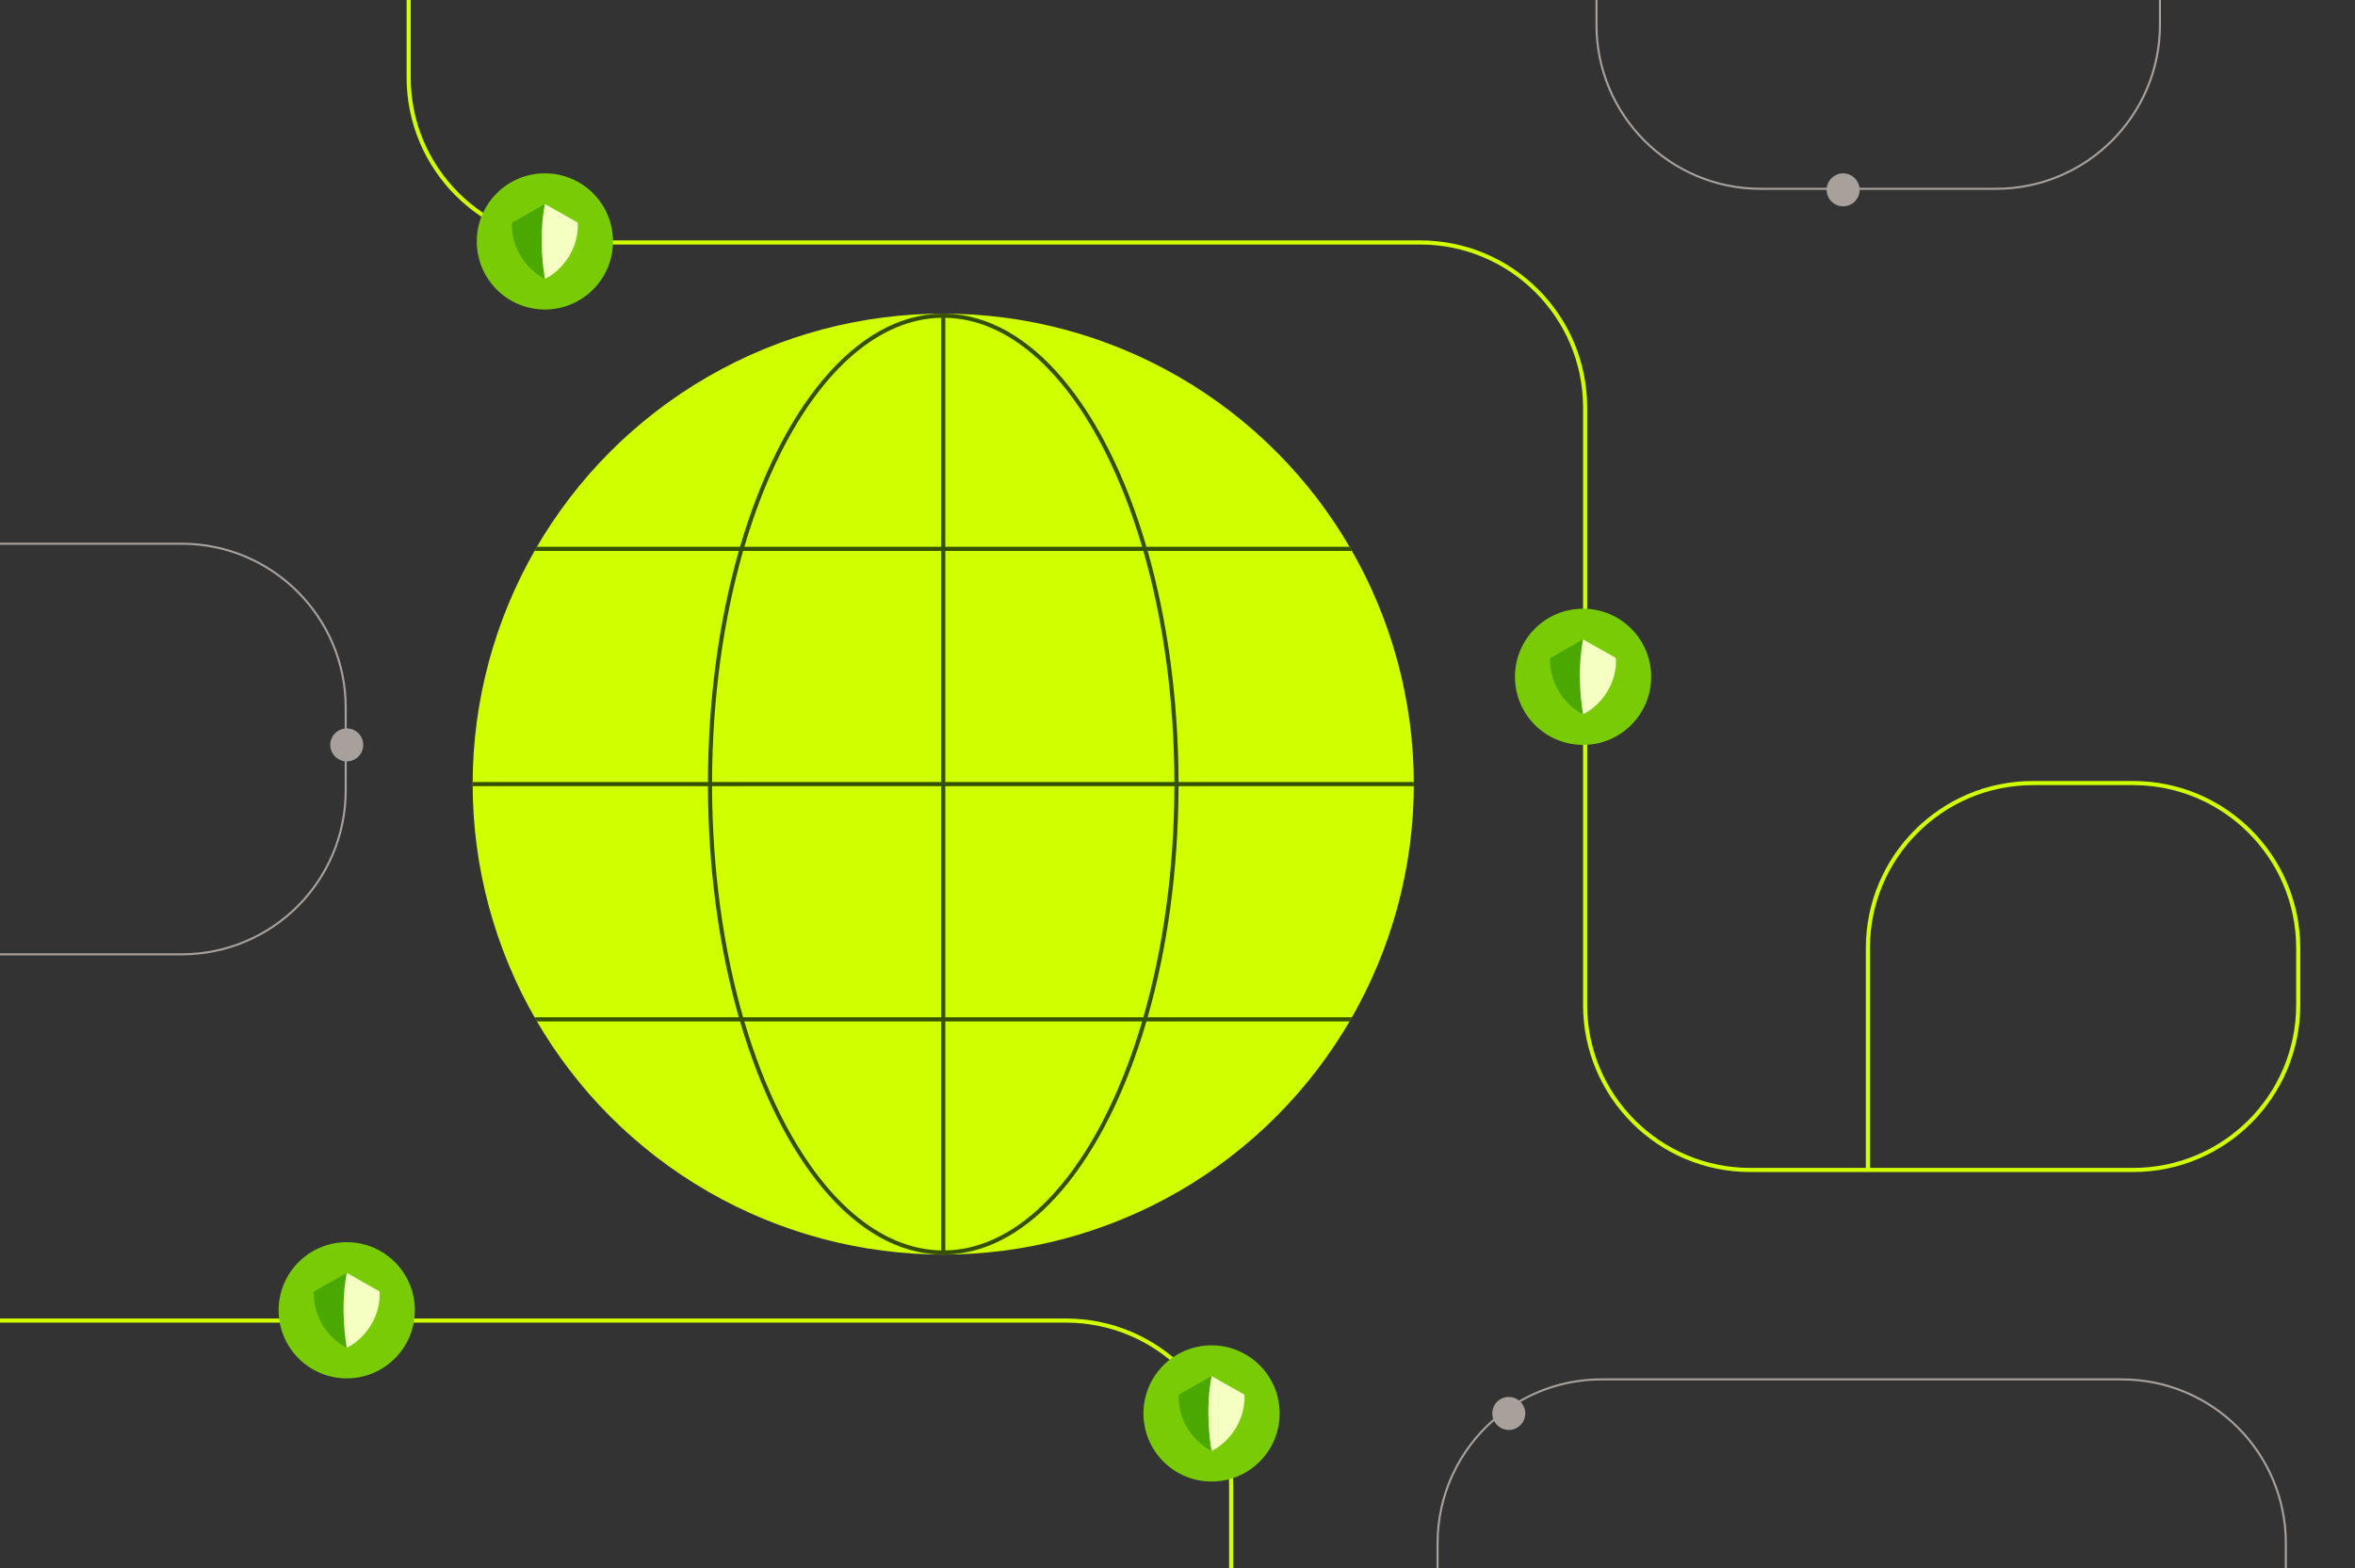 <svg width="1141" height="760" viewBox="0 0 1141 760" fill="none" xmlns="http://www.w3.org/2000/svg">
<rect x="0" y="0" width="1141" height="760" fill="#333333" stroke="none"/>
<g clip-path="url(#clip0_903_2107)">
<path fill-rule="evenodd" clip-rule="evenodd" d="M885 92H853C808.817 92 773 56.183 773 12V-149C773 -193.183 808.817 -229 853 -229H967C1011.18 -229 1047 -193.183 1047 -149V12C1047 56.183 1011.18 92 967 92H901C901 96.418 897.418 100 893 100C888.582 100 885 96.418 885 92ZM853 -228H967C1010.63 -228 1046 -192.63 1046 -149V12C1046 55.63 1010.63 91 967 91H900.938C900.446 87.054 897.08 84 893 84C888.92 84 885.554 87.054 885.062 91H853C809.37 91 774 55.63 774 12V-149C774 -192.63 809.37 -228 853 -228Z" fill="#A8A09B"/>
<path fill-rule="evenodd" clip-rule="evenodd" d="M735.962 678.724C747.738 671.904 761.413 668 776 668H1028C1072.18 668 1108 703.817 1108 748V909C1108 953.183 1072.18 989 1028 989H776C731.817 989 696 953.183 696 909V748C696 723.927 706.632 702.338 723.457 687.672C723.161 686.837 723 685.937 723 685C723 680.582 726.582 677 731 677C732.875 677 734.598 677.645 735.962 678.724ZM776 669H1028C1071.63 669 1107 704.37 1107 748V909C1107 952.63 1071.63 988 1028 988H776C732.37 988 697 952.63 697 909V748C697 724.344 707.398 703.116 723.873 688.637C725.197 691.227 727.892 693 731 693C735.418 693 739 689.418 739 685C739 682.834 738.14 680.87 736.742 679.429C748.307 672.794 761.71 669 776 669Z" fill="#A8A09B"/>
<path fill-rule="evenodd" clip-rule="evenodd" d="M168 369V383C168 427.183 132.183 463 88 463H-31C-75.183 463 -111 427.183 -111 383V343C-111 298.817 -75.183 263 -31 263H88C132.183 263 168 298.817 168 343V353C172.418 353 176 356.582 176 361C176 365.418 172.418 369 168 369ZM-31 264H88C131.631 264 167 299.37 167 343V353.062C163.054 353.554 160 356.92 160 361C160 365.08 163.054 368.446 167 368.938V383C167 426.63 131.63 462 88 462H-31C-74.63 462 -110 426.63 -110 383V343C-110 299.37 -74.63 264 -31 264Z" fill="#A8A09B"/>
<path fill-rule="evenodd" clip-rule="evenodd" d="M197 -43.5V-45.5H199V37.5C199 81.13 234.37 116.5 278 116.5H688C732.735 116.5 769 152.765 769 197.5V487C769 530.63 804.37 566 848 566H904V459.5C904 414.765 940.265 378.5 985 378.5H1033.5C1078.24 378.5 1114.5 414.765 1114.5 459.5V487C1114.5 531.735 1078.24 568 1033.5 568H848C803.265 568 767 531.735 767 487V197.5C767 153.87 731.63 118.5 688 118.5H278C233.265 118.5 197 82.235 197 37.5V-43.5ZM906 566H1033.5C1077.13 566 1112.5 530.63 1112.5 487V459.5C1112.5 415.87 1077.13 380.5 1033.5 380.5H985C941.37 380.5 906 415.87 906 459.5V566Z" fill="#D0FF00"/>
<path fill-rule="evenodd" clip-rule="evenodd" d="M516.5 641H-118.5V639H516.5C561.235 639 597.5 675.265 597.5 720V883.5H595.5V720C595.5 676.37 560.13 641 516.5 641Z" fill="#D0FF00"/>
<path d="M201 635C201 653.225 186.225 668 168 668C149.775 668 135 653.225 135 635C135 616.775 149.775 602 168 602C186.225 602 201 616.775 201 635Z" fill="#79CC05"/>
<path d="M620 685C620 703.225 605.225 718 587 718C568.775 718 554 703.225 554 685C554 666.775 568.775 652 587 652C605.225 652 620 666.775 620 685Z" fill="#79CC05"/>
<path d="M297 117C297 135.225 282.225 150 264 150C245.775 150 231 135.225 231 117C231 98.775 245.775 84 264 84C282.225 84 297 98.775 297 117Z" fill="#79CC05"/>
<path d="M800 328C800 346.225 785.225 361 767 361C748.775 361 734 346.225 734 328C734 309.775 748.775 295 767 295C785.225 295 800 309.775 800 328Z" fill="#79CC05"/>
<path d="M152 626.452V626.797C152 632.068 153.41 637.247 156.088 641.813C158.766 646.379 162.619 650.171 167.258 652.807C167.483 652.933 167.738 653 167.997 653C168.256 653 168.511 652.933 168.736 652.807C173.376 650.171 177.229 646.379 179.909 641.814C182.588 637.248 183.999 632.069 184 626.797V626.452C184.001 626.3 183.961 626.151 183.884 626.019C183.806 625.888 183.695 625.779 183.561 625.704L168.433 617.114C168.3 617.039 168.15 617 167.997 617C167.844 617 167.694 617.039 167.561 617.114L152.433 625.704C152.301 625.781 152.191 625.89 152.115 626.021C152.039 626.152 151.999 626.301 152 626.452Z" fill="#4AA800"/>
<path d="M167.956 652.919C167.563 650.729 164.766 633.961 167.948 617.12C167.973 616.986 168.123 616.916 168.242 616.983L183.512 625.624C183.815 625.795 184.008 626.116 184.014 626.465C184.233 640.957 174.181 650.297 168.225 653.059C168.108 653.113 167.978 653.046 167.956 652.919Z" fill="#F5FFC2"/>
<path d="M571 676.452V676.797C571 682.068 572.41 687.247 575.088 691.813C577.766 696.379 581.619 700.171 586.258 702.807C586.483 702.933 586.738 703 586.997 703C587.256 703 587.511 702.933 587.736 702.807C592.376 700.171 596.229 696.379 598.909 691.814C601.588 687.248 602.999 682.069 603 676.797V676.452C603.001 676.3 602.961 676.151 602.884 676.019C602.806 675.888 602.695 675.779 602.561 675.704L587.433 667.114C587.3 667.039 587.15 667 586.997 667C586.844 667 586.694 667.039 586.561 667.114L571.433 675.704C571.301 675.781 571.191 675.89 571.115 676.021C571.039 676.152 570.999 676.301 571 676.452Z" fill="#4AA800"/>
<path d="M586.956 702.919C586.563 700.729 583.766 683.961 586.948 667.12C586.973 666.986 587.123 666.916 587.242 666.983L602.512 675.624C602.815 675.795 603.008 676.116 603.014 676.465C603.233 690.957 593.181 700.297 587.225 703.059C587.108 703.113 586.978 703.046 586.956 702.919Z" fill="#F5FFC2"/>
<path d="M248 108.452V108.797C248 114.068 249.41 119.247 252.088 123.813C254.766 128.379 258.619 132.171 263.258 134.807C263.483 134.933 263.738 135 263.997 135C264.256 135 264.511 134.933 264.736 134.807C269.376 132.171 273.229 128.379 275.909 123.814C278.588 119.248 279.999 114.069 280 108.797V108.452C280.001 108.3 279.961 108.151 279.884 108.019C279.806 107.888 279.695 107.779 279.561 107.704L264.433 99.114C264.3 99.039 264.15 99 263.997 99C263.844 99 263.694 99.039 263.561 99.114L248.433 107.704C248.301 107.781 248.191 107.89 248.115 108.021C248.039 108.152 247.999 108.301 248 108.452Z" fill="#4AA800"/>
<path d="M263.956 134.919C263.563 132.729 260.766 115.961 263.948 99.12C263.973 98.986 264.123 98.916 264.242 98.983L279.512 107.624C279.815 107.795 280.008 108.116 280.014 108.465C280.233 122.957 270.181 132.297 264.225 135.059C264.108 135.113 263.978 135.046 263.956 134.919Z" fill="#F5FFC2"/>
<path d="M751 319.452V319.797C751 325.068 752.41 330.247 755.088 334.813C757.766 339.379 761.619 343.171 766.258 345.807C766.483 345.933 766.738 346 766.997 346C767.256 346 767.511 345.933 767.736 345.807C772.376 343.171 776.229 339.379 778.909 334.814C781.588 330.248 782.999 325.069 783 319.797V319.452C783.001 319.3 782.961 319.151 782.884 319.019C782.806 318.888 782.695 318.779 782.561 318.704L767.433 310.114C767.3 310.039 767.15 310 766.997 310C766.844 310 766.694 310.039 766.561 310.114L751.433 318.704C751.301 318.781 751.191 318.89 751.115 319.021C751.039 319.152 750.999 319.301 751 319.452Z" fill="#4AA800"/>
<path d="M766.956 345.919C766.563 343.729 763.766 326.961 766.948 310.12C766.973 309.986 767.123 309.916 767.242 309.983L782.512 318.624C782.815 318.795 783.008 319.116 783.014 319.465C783.233 333.957 773.181 343.297 767.225 346.059C767.108 346.113 766.978 346.046 766.956 345.919Z" fill="#F5FFC2"/>
<g clip-path="url(#clip1_903_2107)">
<circle cx="457" cy="380" r="228" fill="#D0FF00"/>
<path fill-rule="evenodd" clip-rule="evenodd" d="M684.998 381C684.999 380.667 685 380.333 685 380C685 379.667 684.999 379.333 684.998 379H570.999C570.911 338.258 565.481 300.039 556.036 267H655.073C654.69 266.331 654.305 265.665 653.916 265H555.458C535.834 197.94 499.571 152.723 458 152.009V152.002C457.667 152.001 457.333 152 457 152C456.667 152 456.333 152.001 456 152.002V152.009C414.429 152.723 378.166 197.94 358.542 265H260.084C259.695 265.665 259.31 266.331 258.927 267H357.964C348.519 300.039 343.089 338.258 343.001 379H229.002C229.001 379.333 229 379.667 229 380C229 380.333 229.001 380.667 229.002 381H343.001C343.089 421.742 348.519 459.961 357.964 493H258.927C259.31 493.669 259.695 494.335 260.084 495H358.542C378.166 562.06 414.429 607.277 456 607.991V607.998C456.333 607.999 456.667 608 457 608C457.333 608 457.667 607.999 458 607.998V607.991C499.571 607.277 535.834 562.06 555.458 495H653.916C654.305 494.335 654.69 493.669 655.073 493H556.036C565.481 459.961 570.911 421.742 570.999 381H684.998ZM456 605.991V495H360.627C365.514 511.592 371.424 526.817 378.179 540.326C398.476 580.921 426.07 605.456 456 605.991ZM360.044 493H456V381H345.001C345.089 421.812 350.561 460.04 360.044 493ZM345.001 379H456V267H360.044C350.561 299.96 345.089 338.188 345.001 379ZM360.627 265H456V154.009C426.07 154.544 398.476 179.079 378.179 219.674C371.424 233.183 365.514 248.408 360.627 265ZM458 154.009V265H553.373C548.486 248.408 542.576 233.183 535.821 219.674C515.524 179.079 487.93 154.544 458 154.009ZM553.956 267H458V379H568.999C568.911 338.188 563.439 299.96 553.956 267ZM568.999 381H458V493H553.956C563.439 460.04 568.911 421.812 568.999 381ZM553.373 495H458V605.991C487.93 605.456 515.524 580.921 535.821 540.326C542.576 526.817 548.486 511.592 553.373 495Z" fill="#355000"/>
</g>
</g>
<defs>
<clipPath id="clip0_903_2107">
<rect width="1141" height="760" fill="white"/>
</clipPath>
<clipPath id="clip1_903_2107">
<rect width="456" height="456" fill="white" transform="translate(229 152)"/>
</clipPath>
</defs>
</svg>

